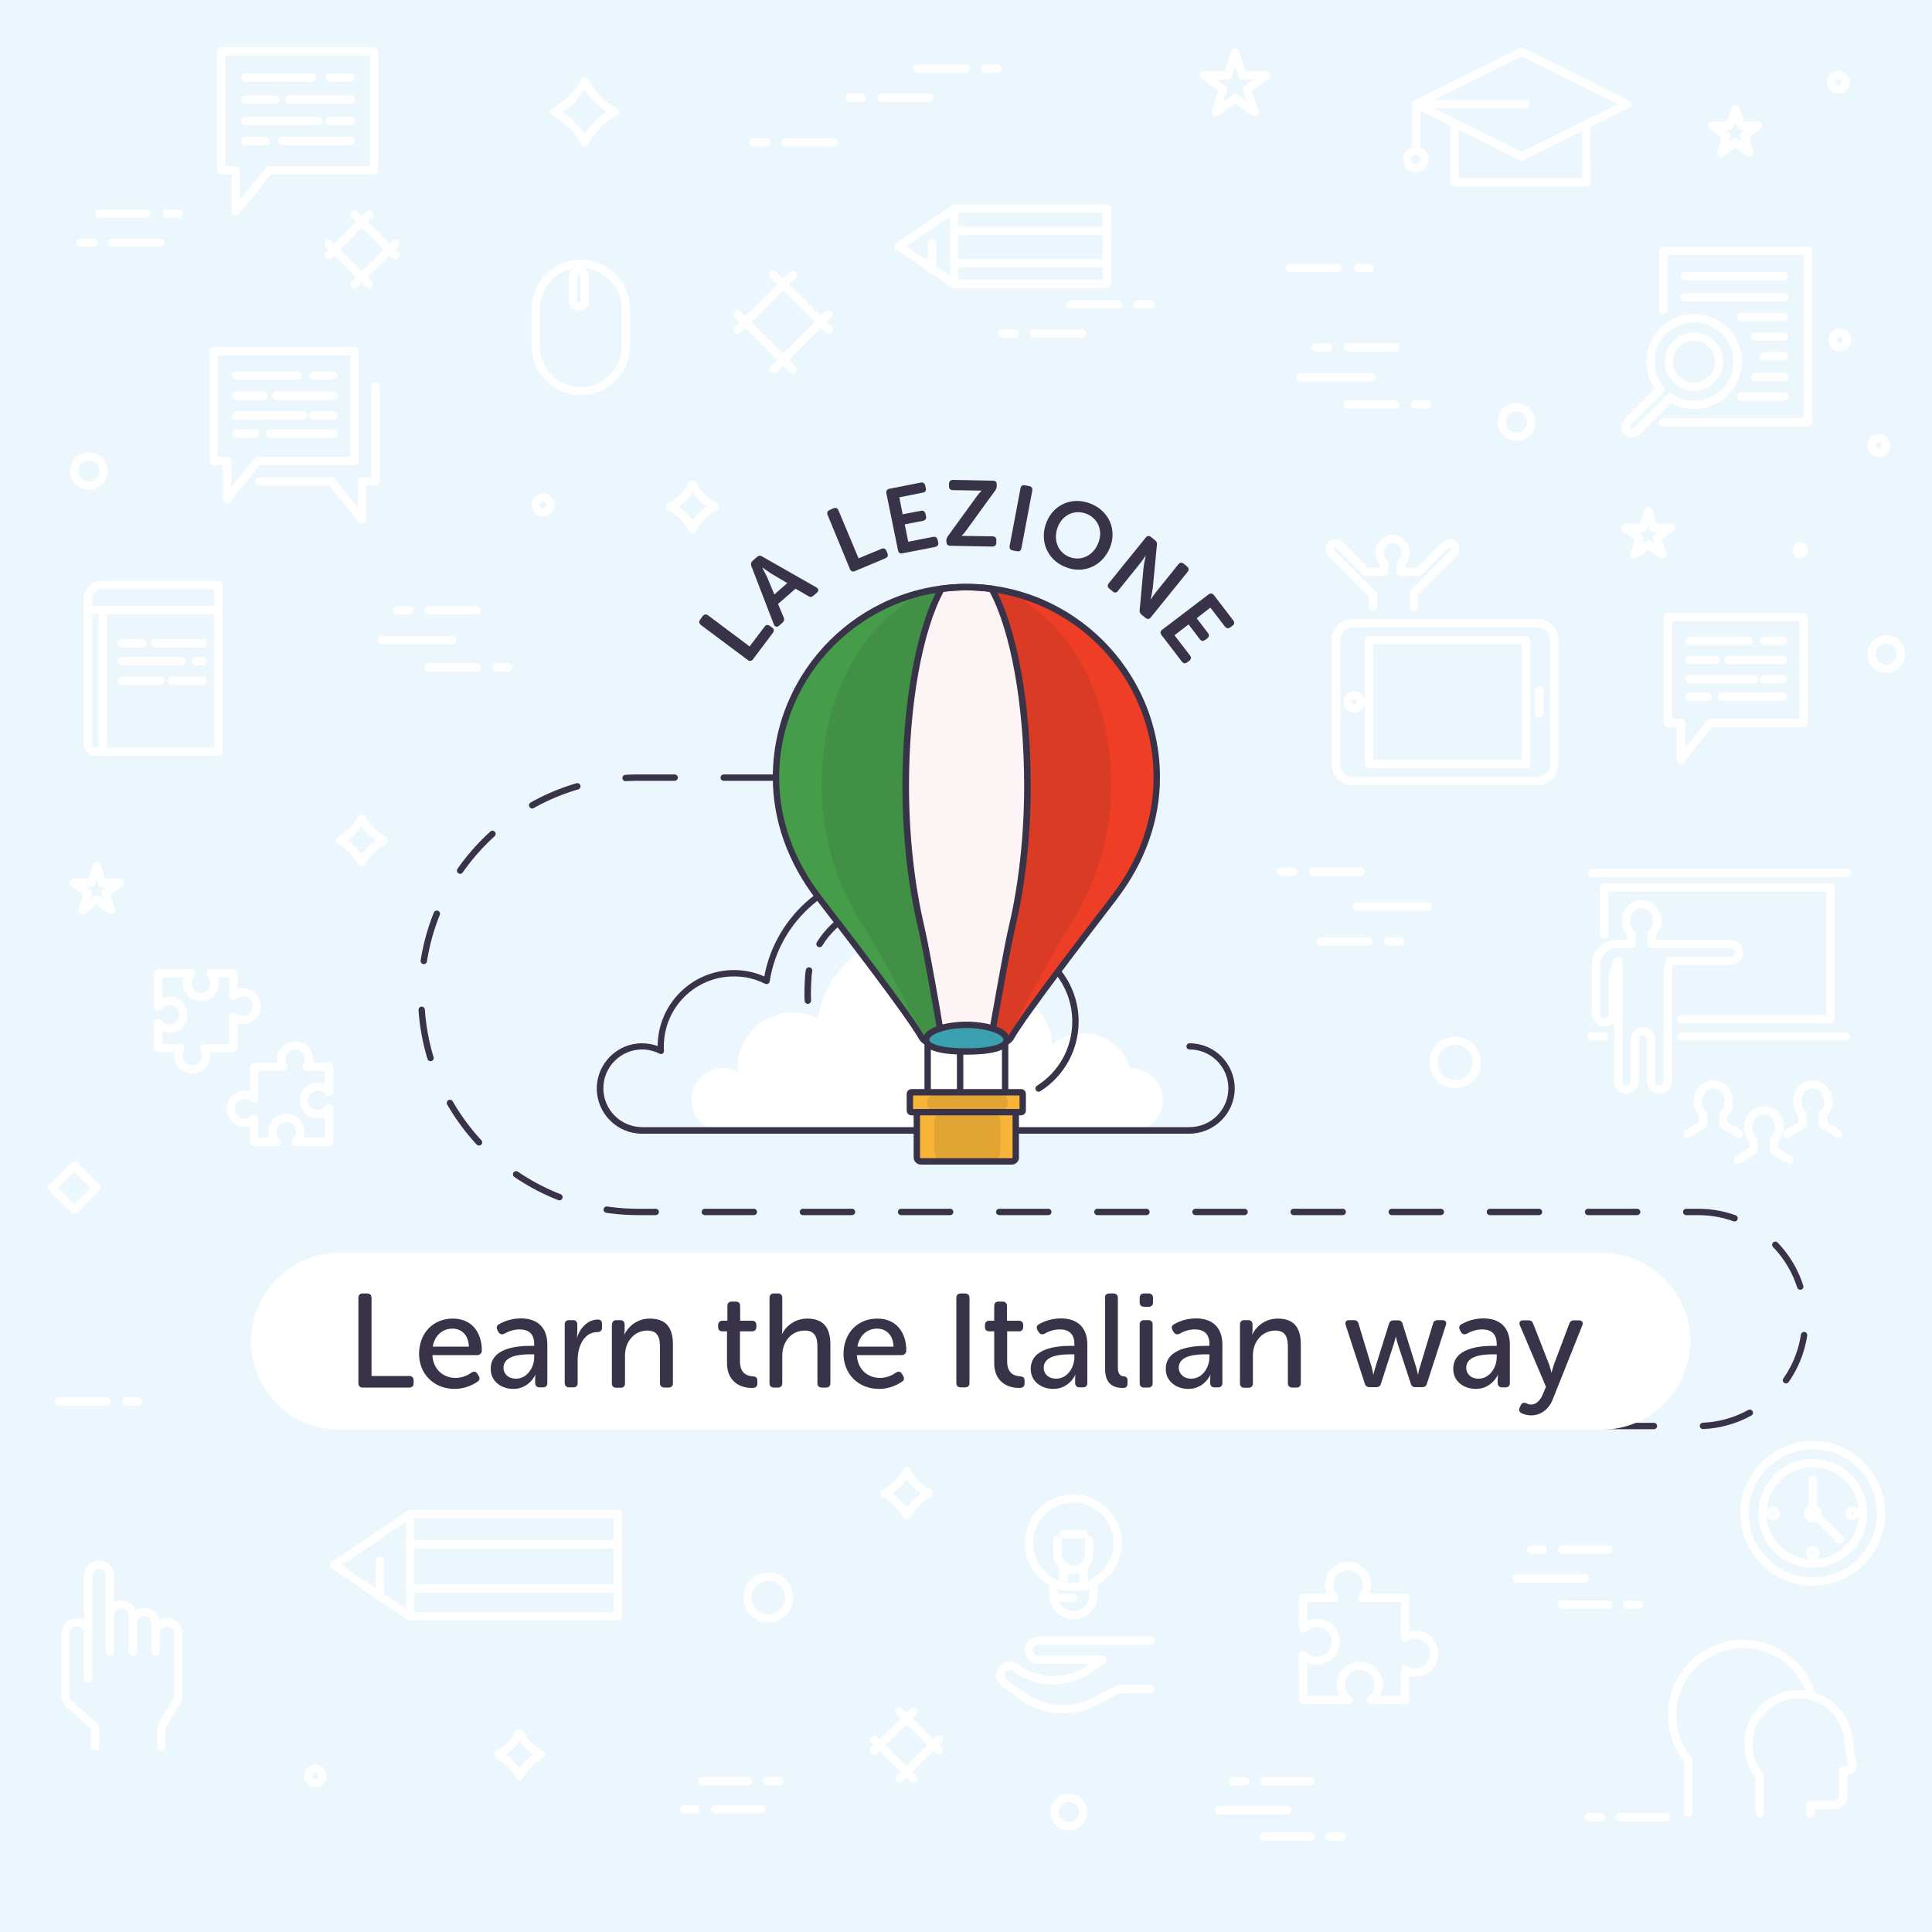 <?xml version="1.0" encoding="utf-8"?>
<!-- Generator: Adobe Illustrator 24.0.1, SVG Export Plug-In . SVG Version: 6.00 Build 0)  -->
<svg version="1.1" id="Layer_1" xmlns="http://www.w3.org/2000/svg" xmlns:xlink="http://www.w3.org/1999/xlink" x="0px" y="0px"
	 viewBox="0 0 1000 1000" style="enable-background:new 0 0 1000 1000;" xml:space="preserve">
<style type="text/css">
	.st0{fill:#ECF7FD;}
	.st1{fill:#FFFFFF;}
	.st2{fill:#39334A;}
	.st3{fill:#F7B436;}
	.st4{opacity:0.1;fill:#231F20;}
	.st5{fill:#459C49;}
	.st6{fill:#FDF5F5;}
	.st7{fill:#EE3E26;}
	.st8{fill:#3A9FAE;}
	.st9{fill:none;stroke:#FFFFFF;stroke-width:4.268;stroke-linecap:round;stroke-linejoin:round;stroke-miterlimit:10;}
	
		.st10{fill:none;stroke:#39334A;stroke-width:3.3;stroke-linecap:round;stroke-linejoin:round;stroke-miterlimit:10;stroke-dasharray:25.399;}
	.st11{fill:none;stroke:#FFFFFF;stroke-width:4.268;stroke-linejoin:round;stroke-miterlimit:10;}
	.st12{display:none;}
	.st13{display:inline;fill:#FFFFFF;}
	
		.st14{display:inline;fill:none;stroke:#39334A;stroke-width:6.832;stroke-linecap:round;stroke-linejoin:round;stroke-miterlimit:10;}
	.st15{fill:#E7A632;}
	.st16{fill:none;stroke:#39334A;stroke-width:6.832;stroke-miterlimit:10;}
	.st17{fill:#4AA443;}
	.st18{fill:#F73B28;}
	.st19{fill:#E63A23;}
	.st20{fill:#43963C;}
	.st21{fill:#3A9FAE;stroke:#39334A;stroke-width:6.832;stroke-miterlimit:10;}
	.st22{display:inline;fill:#39334A;}
</style>
<rect x="-50.3" y="-28" class="st0" width="1100.9" height="1056"/>
<g>
	<polygon class="st9" points="493.9,146.9 572.9,146.9 572.9,108 493.9,108 465.2,127.5 	"/>
	<line class="st9" x1="493.9" y1="108" x2="493.9" y2="146.9"/>
	<line class="st9" x1="482.4" y1="125.8" x2="482.4" y2="139.4"/>
	<line class="st9" x1="572.9" y1="119.5" x2="493.9" y2="119.5"/>
	<line class="st9" x1="572.9" y1="136.3" x2="493.9" y2="136.3"/>
</g>
<g>
	<line class="st9" x1="55" y1="725.4" x2="30.4" y2="725.4"/>
	<line class="st9" x1="65.3" y1="725.4" x2="71.6" y2="725.4"/>
</g>
<path class="st9" d="M268.9,919.3l-0.7-1.2c-2.2-3.8-5.4-7-9.2-9.2l-1.2-0.7l1.2-0.7c3.8-2.2,7-5.4,9.2-9.2l0.7-1.2l0.7,1.2
	c2.2,3.8,5.4,7,9.2,9.2l1.2,0.7l-1.2,0.7c-3.8,2.2-7,5.4-9.2,9.2L268.9,919.3z"/>
<g>
	<polygon class="st9" points="863.3,319.4 863.3,374.2 870,374.2 870,393.1 885.3,374.2 933.5,374.2 933.5,319.4 	"/>
	<line class="st9" x1="874.4" y1="331.6" x2="905" y2="331.6"/>
	<line class="st9" x1="913.1" y1="331.6" x2="922.9" y2="331.6"/>
	<line class="st9" x1="874.4" y1="341.6" x2="888.1" y2="341.6"/>
	<line class="st9" x1="894.7" y1="341.6" x2="922.9" y2="341.6"/>
	<line class="st9" x1="874.4" y1="351.5" x2="908" y2="351.5"/>
	<line class="st9" x1="913.1" y1="351.5" x2="922.9" y2="351.5"/>
	<line class="st9" x1="874.4" y1="360.6" x2="883.8" y2="360.6"/>
	<line class="st9" x1="891.2" y1="360.6" x2="922.9" y2="360.6"/>
</g>
<circle class="st9" cx="553.2" cy="937.9" r="7.4"/>
<g>
	<g>
		<line class="st9" x1="578.6" y1="157.6" x2="554" y2="157.6"/>
		<line class="st9" x1="588.9" y1="157.6" x2="595.2" y2="157.6"/>
	</g>
	<g>
		<line class="st9" x1="535.3" y1="172.6" x2="559.9" y2="172.6"/>
		<line class="st9" x1="525" y1="172.6" x2="518.8" y2="172.6"/>
	</g>
</g>
<g>
	<g>
		<line class="st9" x1="499.6" y1="35.6" x2="475" y2="35.6"/>
		<line class="st9" x1="509.9" y1="35.6" x2="516.2" y2="35.6"/>
	</g>
	<g>
		<line class="st9" x1="456.3" y1="50.6" x2="480.9" y2="50.6"/>
		<line class="st9" x1="446" y1="50.6" x2="439.8" y2="50.6"/>
	</g>
</g>
<g>
	<line class="st9" x1="76" y1="110.5" x2="51.3" y2="110.5"/>
	<line class="st9" x1="86.3" y1="110.5" x2="92.5" y2="110.5"/>
</g>
<g>
	<line class="st9" x1="58.2" y1="125.6" x2="82.9" y2="125.6"/>
	<line class="st9" x1="48" y1="125.6" x2="41.7" y2="125.6"/>
</g>
<g>
	<line class="st9" x1="692.5" y1="138.7" x2="667.8" y2="138.7"/>
	<line class="st9" x1="702.8" y1="138.7" x2="709" y2="138.7"/>
</g>
<g>
	<line class="st9" x1="406.7" y1="73.7" x2="431.4" y2="73.7"/>
	<line class="st9" x1="396.4" y1="73.7" x2="390.2" y2="73.7"/>
</g>
<g>
	<line class="st9" x1="838.4" y1="940.6" x2="862.3" y2="940.6"/>
	<line class="st9" x1="828.4" y1="940.6" x2="822.4" y2="940.6"/>
</g>
<circle class="st9" cx="46" cy="243.8" r="7.6"/>
<circle class="st9" cx="785" cy="218.4" r="7.6"/>
<circle class="st9" cx="976.3" cy="338.6" r="7.6"/>
<circle class="st9" cx="753.2" cy="549.9" r="11.2"/>
<circle class="st9" cx="397.7" cy="826.9" r="10.8"/>
<circle class="st9" cx="952.3" cy="175.9" r="3.8"/>
<circle class="st9" cx="163.2" cy="919.3" r="3.7"/>
<circle class="st9" cx="931.8" cy="284.8" r="1.9"/>
<circle class="st9" cx="972.5" cy="230.6" r="3.8"/>
<circle class="st9" cx="951.5" cy="42.6" r="3.8"/>
<circle class="st9" cx="281.1" cy="261.3" r="3.8"/>
<rect x="30.3" y="606.7" transform="matrix(0.707 0.707 -0.707 0.707 445.979 152.934)" class="st9" width="16.2" height="16.2"/>
<path class="st9" d="M187.3,446.4l-0.7-1.2c-2.3-3.9-5.6-7.2-9.5-9.5l-1.2-0.7l1.2-0.7c3.9-2.3,7.2-5.6,9.5-9.5l0.7-1.2l0.7,1.2
	c2.3,3.9,5.6,7.2,9.5,9.5l1.2,0.7l-1.2,0.7c-3.9,2.3-7.2,5.6-9.5,9.5L187.3,446.4z"/>
<path class="st9" d="M469.3,784.4l-0.7-1.2c-2.3-3.9-5.6-7.2-9.5-9.5l-1.2-0.7l1.2-0.7c3.9-2.3,7.2-5.6,9.5-9.5l0.7-1.2l0.7,1.2
	c2.3,3.9,5.6,7.2,9.5,9.5l1.2,0.7l-1.2,0.7c-3.9,2.3-7.2,5.6-9.5,9.5L469.3,784.4z"/>
<path class="st9" d="M358.5,273.6l-0.7-1.2c-2.3-3.9-5.6-7.2-9.5-9.5l-1.2-0.7l1.2-0.7c3.9-2.3,7.2-5.6,9.5-9.5l0.7-1.2l0.7,1.2
	c2.3,3.9,5.6,7.2,9.5,9.5l1.2,0.7l-1.2,0.7c-3.9,2.3-7.2,5.6-9.5,9.5L358.5,273.6z"/>
<g>
	<line class="st9" x1="183.6" y1="111.1" x2="204.6" y2="132.1"/>
	<line class="st9" x1="191" y1="111.1" x2="170.1" y2="132.1"/>
	<line class="st9" x1="191" y1="147.1" x2="170.1" y2="126.2"/>
	<line class="st9" x1="183.6" y1="147.1" x2="204.6" y2="126.2"/>
</g>
<g>
	<line class="st9" x1="387.2" y1="921.9" x2="363.4" y2="921.9"/>
	<line class="st9" x1="397.2" y1="921.9" x2="403.2" y2="921.9"/>
</g>
<g>
	<line class="st9" x1="370.1" y1="936.5" x2="393.9" y2="936.5"/>
	<line class="st9" x1="360.1" y1="936.5" x2="354.1" y2="936.5"/>
</g>
<g>
	<line class="st9" x1="465.7" y1="885.9" x2="485.9" y2="906.1"/>
	<line class="st9" x1="472.8" y1="885.9" x2="452.5" y2="906.1"/>
	<line class="st9" x1="472.8" y1="920.7" x2="452.5" y2="900.4"/>
	<line class="st9" x1="465.7" y1="920.7" x2="485.9" y2="900.4"/>
</g>
<g>
	<g>
		<line class="st9" x1="246.6" y1="345.4" x2="221.9" y2="345.4"/>
		<line class="st9" x1="256.9" y1="345.4" x2="263.1" y2="345.4"/>
	</g>
	<g>
		<line class="st9" x1="222" y1="315.9" x2="246.7" y2="315.9"/>
		<line class="st9" x1="211.8" y1="315.9" x2="205.5" y2="315.9"/>
	</g>
	<line class="st9" x1="234.3" y1="331.4" x2="197.6" y2="331.4"/>
</g>
<g>
	<g>
		<line class="st9" x1="722.1" y1="209.3" x2="697.5" y2="209.3"/>
		<line class="st9" x1="732.4" y1="209.3" x2="738.6" y2="209.3"/>
	</g>
	<g>
		<line class="st9" x1="697.6" y1="179.8" x2="722.2" y2="179.8"/>
		<line class="st9" x1="687.3" y1="179.8" x2="681" y2="179.8"/>
	</g>
	<line class="st9" x1="709.8" y1="195.3" x2="673.1" y2="195.3"/>
</g>
<g>
	<g>
		<line class="st9" x1="678.3" y1="950.6" x2="654.4" y2="950.6"/>
		<line class="st9" x1="688.2" y1="950.6" x2="694.3" y2="950.6"/>
	</g>
	<g>
		<line class="st9" x1="654.5" y1="922" x2="678.4" y2="922"/>
		<line class="st9" x1="644.5" y1="922" x2="638.5" y2="922"/>
	</g>
	<line class="st9" x1="666.3" y1="937" x2="630.9" y2="937"/>
</g>
<g>
	<g>
		<line class="st9" x1="832.3" y1="830.6" x2="808.4" y2="830.6"/>
		<line class="st9" x1="842.2" y1="830.6" x2="848.3" y2="830.6"/>
	</g>
	<g>
		<line class="st9" x1="808.5" y1="802" x2="832.4" y2="802"/>
		<line class="st9" x1="798.5" y1="802" x2="792.5" y2="802"/>
	</g>
	<line class="st9" x1="820.3" y1="817" x2="784.9" y2="817"/>
</g>
<g>
	<g>
		<line class="st9" x1="708.2" y1="487.3" x2="683.6" y2="487.3"/>
		<line class="st9" x1="718.5" y1="487.3" x2="724.8" y2="487.3"/>
	</g>
	<g>
		<line class="st9" x1="679.6" y1="451.2" x2="704.2" y2="451.2"/>
		<line class="st9" x1="669.3" y1="451.2" x2="663" y2="451.2"/>
	</g>
	<line class="st9" x1="738.9" y1="469.2" x2="702.3" y2="469.2"/>
</g>
<polygon class="st9" points="853.2,264.5 856,273.2 865,273.2 857.7,278.5 860.5,287.1 853.2,281.8 845.8,287.1 848.6,278.5 
	841.3,273.2 850.3,273.2 "/>
<polygon class="st9" points="898.2,56.4 901,65 910,65 902.7,70.3 905.5,79 898.2,73.6 890.8,79 893.6,70.3 886.3,65 895.3,65 "/>
<polygon class="st9" points="50,448.4 52.9,457 61.9,457 54.6,462.4 57.4,471 50,465.7 42.7,471 45.5,462.4 38.2,457 47.2,457 "/>
<g>
	<path class="st9" d="M300.6,202.5L300.6,202.5c-12.8,0-23.3-10.5-23.3-23.3v-19.4c0-12.8,10.5-23.3,23.3-23.3h0
		c12.8,0,23.3,10.5,23.3,23.3v19.4C323.9,192,313.4,202.5,300.6,202.5z"/>
	<path class="st9" d="M299.6,158.8L299.6,158.8c-1.7,0-3.1-1.4-3.1-3.1v-12.4c0-1.7,1.4-3.1,3.1-3.1l0,0c1.7,0,3.1,1.4,3.1,3.1v12.4
		C302.7,157.4,301.3,158.8,299.6,158.8z"/>
</g>
<path class="st9" d="M132.8,520.8c0,4-3.2,7.2-7.2,7.2c-1.9,0-3.6-0.7-4.9-1.9v16.4h-15.1c0.7,1.1,1.1,2.4,1.1,3.8
	c0,4-3.2,7.2-7.2,7.2c-4,0-7.2-3.2-7.2-7.2c0-1.4,0.4-2.7,1.1-3.8H81.9v-13c1.3,1.8,3.4,2.9,5.8,2.9c4,0,7.2-3.2,7.2-7.2
	c0-4-3.2-7.2-7.2-7.2c-2.4,0-4.5,1.1-5.8,2.9v-17.2H99c-1.4,1.3-2.2,3.2-2.2,5.2c0,4,3.2,7.2,7.2,7.2c4,0,7.2-3.2,7.2-7.2
	c0-2-0.9-3.9-2.2-5.2h11.7v11.8c1.3-1.2,3-1.9,4.9-1.9C129.5,513.6,132.8,516.9,132.8,520.8z"/>
<path class="st9" d="M119.4,573.9c0-4,3.2-7.2,7.2-7.2c1.9,0,3.6,0.7,4.9,1.9v-16.4h15.1c-0.7-1.1-1.1-2.4-1.1-3.8
	c0-4,3.2-7.2,7.2-7.2c4,0,7.2,3.2,7.2,7.2c0,1.4-0.4,2.7-1.1,3.8h11.5v13c-1.3-1.8-3.4-2.9-5.8-2.9c-4,0-7.2,3.2-7.2,7.2
	c0,4,3.2,7.2,7.2,7.2c2.4,0,4.5-1.1,5.8-2.9V591h-17.1c1.4-1.3,2.2-3.2,2.2-5.2c0-4-3.2-7.2-7.2-7.2c-4,0-7.2,3.2-7.2,7.2
	c0,2,0.9,3.9,2.2,5.2h-11.7v-11.8c-1.3,1.2-3,1.9-4.9,1.9C122.6,581.1,119.4,577.9,119.4,573.9z"/>
<g>
	<g>
		<path class="st9" d="M796,404.3h-96c-4.7,0-8.4-3.8-8.4-8.4v-64.9c0-4.7,3.8-8.4,8.4-8.4h96c4.7,0,8.4,3.8,8.4,8.4v64.9
			C804.4,400.5,800.7,404.3,796,404.3z"/>
		<rect x="708.6" y="331.4" class="st9" width="81.3" height="64.1"/>
		<circle class="st9" cx="701" cy="363.4" r="3.4"/>
		<line class="st9" x1="796.7" y1="357.4" x2="796.7" y2="369.4"/>
	</g>
	<path class="st9" d="M731.8,314.1v-7.3l20.5-20.5c1.2-1.2,1.2-3,0-4.2c-1.2-1.2-3-1.2-4.2,0L734.3,296h-9.2v-4.3h0
		c1.4-1.3,2.4-3.3,2.4-5.5c0-4-3-7.2-6.7-7.2s-6.7,3.2-6.7,7.2c0,2.2,0.9,4.2,2.4,5.5h-0.1v4.3h-9.2l-13.9-13.9
		c-1.2-1.2-3-1.2-4.2,0c-1.2,1.2-1.2,3,0,4.2l21.6,21.6v6.2"/>
</g>
<g>
	<path class="st9" d="M937,938.7v-4.4h12.2c2.7,0,4.9-2.2,4.9-4.9v-13h2.6c1.4,0,2.4-1.3,2.2-2.6l-2-10.9
		c0-15.3-13.3-27.5-28.9-25.8c-11.9,1.3-21.6,11-22.9,22.9c-0.8,7.4,1.5,14.2,5.7,19.3h0v19.4"/>
	<path class="st9" d="M937.6,877.8c-4.7-16.8-20.9-28.7-39.6-26.6c-16.9,1.9-30.5,15.5-32.3,32.4c-1.1,10.4,2.1,20,8.1,27.3h0v27.4"
		/>
</g>
<g>
	<path class="st9" d="M83.5,903.9v-10l7.1-12.2l0,0c1.1-1,1.7-2.5,1.7-4v-32.4c0-3.1-2.5-5.6-5.6-5.6h-0.6c-3.1,0-5.6,2.5-5.6,5.6
		v-5.3c0-3.1-2.5-5.6-5.6-5.6h-0.6c-3.1,0-5.6,2.5-5.6,5.6v-3.8c0-3.1-2.5-5.6-5.6-5.6h-0.6c-3.1,0-5.6,2.5-5.6,5.6l0-20.8
		c0-3.1-2.5-5.6-5.6-5.6c-3.1,0-5.6,2.5-5.6,5.6v30c0-3.1-2.5-5.6-5.6-5.6h-0.6c-3.1,0-5.6,2.5-5.6,5.6v32.4c0,1.6,0.7,3,1.7,4l0,0
		L49.2,894v10"/>
	<line class="st9" x1="68.7" y1="840.1" x2="68.7" y2="854.9"/>
	<line class="st9" x1="56.9" y1="836.2" x2="56.9" y2="854.9"/>
	<line class="st9" x1="45.6" y1="845.4" x2="45.6" y2="868.7"/>
	<line class="st9" x1="80.5" y1="845.4" x2="80.5" y2="854.9"/>
</g>
<g>
	<polygon class="st9" points="110.6,181.7 110.6,238.6 117.5,238.6 117.5,258.2 133.5,238.6 183.4,238.6 183.4,181.7 	"/>
	<polyline class="st9" points="194.3,200.1 194.3,249.2 187.4,249.2 187.4,268.8 171.5,249.2 134.2,249.2 	"/>
	<line class="st9" x1="122.1" y1="194.4" x2="153.9" y2="194.4"/>
	<line class="st9" x1="162.3" y1="194.4" x2="172.5" y2="194.4"/>
	<line class="st9" x1="122.1" y1="204.8" x2="136.4" y2="204.8"/>
	<line class="st9" x1="143.2" y1="204.8" x2="172.5" y2="204.8"/>
	<line class="st9" x1="122.1" y1="215.1" x2="157" y2="215.1"/>
	<line class="st9" x1="162.3" y1="215.1" x2="172.5" y2="215.1"/>
	<line class="st9" x1="122.1" y1="224.5" x2="131.9" y2="224.5"/>
	<line class="st9" x1="139.6" y1="224.5" x2="172.5" y2="224.5"/>
</g>
<g>
	<polyline class="st9" points="860.9,160.3 860.9,129.8 935.8,129.8 935.8,218.6 860.9,218.6 	"/>
	<circle class="st9" cx="876.8" cy="187.2" r="13"/>
	<path class="st9" d="M876.8,164.7c-12.4,0-22.5,10.1-22.5,22.5c0,5.4,1.9,10.3,5.1,14.2l-17.1,17.1c-1.3,1.3-1.3,3.5,0,4.8
		c1.3,1.3,3.5,1.3,4.8,0l17.2-17.2c0.1-0.1,0.1-0.1,0.2-0.2c3.5,2.3,7.8,3.7,12.4,3.7c12.4,0,22.5-10.1,22.5-22.5
		S889.3,164.7,876.8,164.7z"/>
	<line class="st9" x1="871.9" y1="143" x2="923.4" y2="143"/>
	<line class="st9" x1="871.9" y1="153.9" x2="923.4" y2="153.9"/>
	<line class="st9" x1="901.3" y1="164.1" x2="923.4" y2="164.1"/>
	<line class="st9" x1="908.5" y1="174.2" x2="923.4" y2="174.2"/>
	<line class="st9" x1="901.3" y1="205.3" x2="923.4" y2="205.3"/>
	<line class="st9" x1="908.5" y1="195.1" x2="923.4" y2="195.1"/>
	<line class="st9" x1="912.8" y1="184.4" x2="923.4" y2="184.4"/>
</g>
<g>
	<path class="st9" d="M113,302.8H52.7c-3.9,0-7.2,3.2-7.2,7.2v75.4c0,2,1.6,3.7,3.7,3.7H113V302.8z"/>
	<line class="st9" x1="113" y1="315.8" x2="45.5" y2="315.8"/>
	<line class="st9" x1="53.2" y1="315.8" x2="53.2" y2="389.1"/>
	<line class="st9" x1="63.1" y1="333" x2="73.7" y2="333"/>
	<line class="st9" x1="80.5" y1="333" x2="104.9" y2="333"/>
	<line class="st9" x1="63.1" y1="342.2" x2="93.8" y2="342.2"/>
	<line class="st9" x1="101.4" y1="342.2" x2="104.9" y2="342.2"/>
	<line class="st9" x1="104.9" y1="352.4" x2="88.9" y2="352.4"/>
	<line class="st9" x1="82.8" y1="352.4" x2="63.1" y2="352.4"/>
</g>
<g>
	<g>
		<path class="st9" d="M951.5,586.9l-8-4.9v-5.2h0c1.8-1.6,2.9-4,2.9-6.7c0-4.9-3.6-8.8-8.1-8.8s-8.1,3.9-8.1,8.8
			c0,2.7,1.1,5.1,2.9,6.7h-0.1v5.2l-8,4.9"/>
		<path class="st9" d="M900,586.9l-8-4.9v-5.2h0c1.8-1.6,2.9-4,2.9-6.7c0-4.9-3.6-8.8-8.1-8.8s-8.1,3.9-8.1,8.8
			c0,2.7,1.1,5.1,2.9,6.7h-0.1v5.2l-8,4.9"/>
		<path class="st9" d="M926.1,600.3l-8-4.9v-5.2h0c1.8-1.6,2.9-4,2.9-6.7c0-4.9-3.6-8.8-8.1-8.8s-8.1,3.9-8.1,8.8
			c0,2.7,1.1,5.1,2.9,6.7h-0.1v5.2l-8,4.9"/>
	</g>
	<g>
		<path class="st9" d="M895.5,488.6h-29.4h-2.3h-8.9v-5.2h0c1.8-1.6,2.9-4,2.9-6.7c0-4.9-3.6-8.8-8.1-8.8s-8.1,3.9-8.1,8.8
			c0,2.7,1.1,5.1,2.9,6.7h-0.1v5.2h-7.7c-5.8,0-10.6,4.8-10.6,10.6v25.4c0,2.1,1.4,4,3.5,4.4c2.8,0.5,5.2-1.6,5.2-4.2V504l2.7-6.7
			v62.2c0,2.1,1.4,4,3.5,4.4c2.8,0.5,5.2-1.6,5.2-4.2v-21.7c0-2.3,1.9-4.2,4.2-4.2l0,0c2.3,0,4.2,1.9,4.2,4.2v21.5
			c0,2.1,1.4,4,3.5,4.4c2.8,0.5,5.2-1.6,5.2-4.2v-57.9l1-4.5h31.5c2.7,0,4.8-2.4,4.2-5.2C899.5,490,897.6,488.6,895.5,488.6z"/>
		<polyline class="st9" points="830.3,483.7 830.3,459.4 947.4,459.4 947.4,527.5 870.2,527.5 		"/>
		<line class="st9" x1="823.8" y1="451.9" x2="955.8" y2="451.9"/>
		<line class="st9" x1="830.3" y1="536.5" x2="823.8" y2="536.5"/>
		<line class="st9" x1="955.5" y1="536.5" x2="870.2" y2="536.5"/>
	</g>
</g>
<g>
	<path class="st10" d="M400,402.5h-69.6c-62.1,0-112.4,50.3-112.4,112.4v0c0,62.1,50.3,112.4,112.4,112.4l548.6,0
		c30.5,0,55.3,24.7,55.4,55.3v0c0.1,30.6-24.8,55.5-55.4,55.5H749.5"/>
	<path class="st1" d="M829.1,740H175.7c-25.2,0-45.8-20.6-45.8-45.8v0c0-25.2,20.6-45.8,45.8-45.8h653.4c25.2,0,45.8,20.6,45.8,45.8
		v0C874.8,719.4,854.2,740,829.1,740z"/>
	<g>
		<g>
			<path class="st1" d="M585.3,552.9l-0.4,0.1c-3-10.5-12.7-18.2-24.1-18.2c-6.1,0-11.7,2.2-16,5.8c-1.1-14-11.5-25.5-25-28.2
				c-8.3-17-25.7-28.7-45.9-28.7c-25.6,0-46.8,18.8-50.5,43.4c-3.9-2-8.3-3.1-12.9-3.1c-15.9,0-28.8,12.9-28.8,28.8
				c0,0.6,0,1.2,0.1,1.8c-2.2-1.1-4.8-1.8-7.4-1.8c-9.1,0-16.5,7.4-16.5,16.5s7.4,16.5,16.5,16.5h211c9.1,0,16.5-7.4,16.5-16.5
				S594.4,552.9,585.3,552.9z"/>
			<path class="st2" d="M615.5,586.8H332.3c-12.9,0-23.4-10.5-23.4-23.4s10.5-23.4,23.4-23.4c2.8,0,5.5,0.5,8.1,1.4
				c0.1-21.7,17.8-39.3,39.5-39.3c5.5,0,10.7,1.1,15.7,3.3c5.9-32.2,34.6-56.3,67.7-56.3c26.2,0,49.7,14.5,61.5,37.9
				c19.5,4.3,33.5,21.7,33.5,41.7c0,14.7-7.4,28.2-19.8,36.1c-0.8,0.5-1.8,0.3-2.3-0.5c-0.5-0.8-0.3-1.8,0.5-2.3
				c11.5-7.3,18.3-19.7,18.3-33.3c0-18.7-13.3-35-31.7-38.6c-0.5-0.1-0.9-0.4-1.2-0.9c-11.1-22.7-33.6-36.8-58.9-36.8
				c-32.1,0-60,23.9-64.8,55.6c-0.1,0.5-0.4,1-0.9,1.2c-0.5,0.2-1,0.2-1.5,0c-5.1-2.6-10.5-3.8-16.2-3.8c-20,0-36.2,16.2-36.2,36.2
				c0,0.8,0,1.5,0.1,2.2c0,0.6-0.2,1.2-0.7,1.5c-0.5,0.3-1.1,0.4-1.6,0.1c-2.8-1.4-5.9-2.2-9-2.2c-11.1,0-20.1,9-20.1,20.1
				c0,11.1,9,20.1,20.1,20.1h283.3c11.1,0,20.1-9,20.1-20.1c0-11.1-9-20.1-20.1-20.1c-0.9,0-1.6-0.7-1.6-1.6c0-0.9,0.7-1.6,1.6-1.6
				c12.9,0,23.4,10.5,23.4,23.4S628.4,586.8,615.5,586.8z"/>
			<path class="st2" d="M418.1,519.6c-0.8,0-1.5-0.6-1.6-1.4c-0.3-2.1-0.1-12.9,0.6-16.2c0.2-0.9,1.1-1.5,2-1.3
				c0.9,0.2,1.5,1.1,1.3,2c-0.6,2.9-0.8,13.3-0.6,15c0.1,0.9-0.5,1.7-1.4,1.9C418.3,519.6,418.2,519.6,418.1,519.6z"/>
			<path class="st2" d="M505.9,513.4c-0.9,0-1.6-0.7-1.6-1.6c0-23.4-19.1-42.5-42.5-42.5c-14.8,0-28.4,7.5-36.2,20.2
				c-0.5,0.8-1.5,1-2.3,0.5c-0.8-0.5-1-1.5-0.5-2.3c8.4-13.6,23-21.8,39-21.8c25.2,0,45.8,20.5,45.8,45.8
				C507.6,512.6,506.8,513.4,505.9,513.4z"/>
		</g>
		<path class="st3" d="M523.6,601.1h-46.9c-1.2,0-2.2-1-2.2-2.2v-28.4h51.3V599C525.8,600.2,524.8,601.1,523.6,601.1z"/>
		<path class="st3" d="M528.5,575.7h-56.7c-0.5,0-0.9-0.4-0.9-0.9v-8.6c0-0.5,0.4-0.9,0.9-0.9h56.7c0.5,0,0.9,0.4,0.9,0.9v8.6
			C529.4,575.3,529,575.7,528.5,575.7z"/>
		<path class="st4" d="M516.7,575.7h-31.9c-2.7,0-4.9-2.2-4.9-4.9v-0.4c0-2.7,2.2-4.9,4.9-4.9h31.9c2.7,0,4.9,2.2,4.9,4.9v0.4
			C521.6,573.4,519.4,575.7,516.7,575.7z"/>
		<path class="st4" d="M512.9,601.1h-24.4c-2.7,0-4.9-2.2-4.9-4.9v-15.6c0-2.7,2.2-4.9,4.9-4.9h24.4c2.7,0,4.9,2.2,4.9,4.9v15.6
			C517.9,598.9,515.6,601.1,512.9,601.1z"/>
		<path class="st2" d="M523.6,602.8h-46.9c-2.1,0-3.8-1.7-3.8-3.8v-23.3h3.3V599c0,0.3,0.2,0.5,0.5,0.5h46.9c0.3,0,0.5-0.2,0.5-0.5
			v-23.3h3.3V599C527.5,601.1,525.8,602.8,523.6,602.8z"/>
		<path class="st2" d="M528.5,577.3h-56.7c-1.4,0-2.5-1.1-2.5-2.5v-8.6c0-1.4,1.1-2.5,2.5-2.5h56.7c1.4,0,2.5,1.1,2.5,2.5v8.6
			C531,576.2,529.9,577.3,528.5,577.3z M472.6,574h55.1v-7h-55.1V574z"/>
		<path class="st5" d="M476.7,480.2c2.5,10.6,7.1,37.1,11.2,59.4h-6.4c-1.9,0-3.6-1-4.5-2.6c-7.2-12.6-40.3-55.5-53.2-72.3
			c-13.4-17.3-22.1-38.6-22.1-62.2c0-46.6,32.4-85.7,75.8-95.9c0.4-0.1,0.8-0.2,1.2-0.3c0.4-0.1,0.8-0.2,1.2-0.3l1.1-0.2
			c0.1,0,0.1,0,0.2,0c0.3-0.1,0.6-0.1,0.9-0.2c0.5-0.1,1-0.2,1.5-0.3c0.3-0.1,0.6-0.1,0.9-0.2c0.1,0,0.3,0,0.4-0.1
			c0.8-0.1,1.6-0.2,2.3-0.3c-11.1,19.8-18.6,58-18.6,102C468.7,434.6,471.8,459.7,476.7,480.2z"/>
		<path class="st6" d="M500.2,303.9c-4.4,0-8.7,0.3-13,0.9c-11.1,19.8-18.6,58-18.6,102c0,27.9,3.2,53,8,73.4
			c2.5,10.6,7.1,37.1,11.2,59.4h11.4h13.2c4.1-22.3,8.7-48.9,11.2-59.4c4.9-20.5,8-45.6,8-73.4c0-43.9-7.5-82.2-18.6-102
			C508.9,304.2,504.6,303.9,500.2,303.9L500.2,303.9z"/>
		<path class="st7" d="M523.7,480.2c-2.5,10.6-7.1,37.1-11.2,59.4h6.4c1.9,0,3.6-1,4.5-2.6c7.2-12.6,40.3-55.5,53.2-72.3
			c13.4-17.3,22.1-38.6,22.1-62.2c0-46.6-32.4-85.7-75.8-95.9c-0.4-0.1-0.8-0.2-1.2-0.3c-0.4-0.1-0.8-0.2-1.2-0.3l-1.1-0.2
			c-0.1,0-0.1,0-0.2,0c-0.3-0.1-0.6-0.1-0.9-0.2c-0.5-0.1-1-0.2-1.5-0.3c-0.3-0.1-0.6-0.1-0.9-0.2c-0.1,0-0.3,0-0.4-0.1
			c-0.8-0.1-1.6-0.2-2.3-0.3c11.1,19.8,18.6,58,18.6,102C531.7,434.6,528.5,459.7,523.7,480.2z"/>
		<path class="st4" d="M512.5,539.6h5.1c1.9,0,3.7-1.1,4.6-2.8c11.1-21.7,24.2-46.5,30.8-56.6c13.4-20.5,22.1-45.6,22.1-73.4
			c0-45.5-19.6-82.5-52.2-100.2c-0.4-0.1-0.8-0.2-1.2-0.3c-0.4-0.1-0.8-0.2-1.2-0.3l-1.1-0.2c-0.1,0-0.1,0-0.2,0
			c-0.3-0.1-0.6-0.1-0.9-0.2c-0.5-0.1-1-0.2-1.5-0.3c-0.3-0.1-0.6-0.1-0.9-0.2c-0.1,0-0.3,0-0.4-0.1c-0.8-0.1-1.6-0.2-2.3-0.3
			c11.1,19.8,18.6,58,18.6,102c0,27.9-3.2,53-8,73.4C521.2,490.7,516.6,517.3,512.5,539.6z"/>
		<path class="st4" d="M487.9,539.6h-5.1c-1.9,0-3.7-1.1-4.6-2.8c-11.1-21.7-24.2-46.5-30.8-56.6c-13.4-20.5-22.1-45.6-22.1-73.4
			c0-45.5,19.6-82.5,52.2-100.2c0.4-0.1,0.8-0.2,1.2-0.3c0.4-0.1,0.8-0.2,1.2-0.3l1.1-0.2c0.1,0,0.1,0,0.2,0
			c0.3-0.1,0.6-0.1,0.9-0.2c0.5-0.1,1-0.2,1.5-0.3c0.3-0.1,0.6-0.1,0.9-0.2c0.1,0,0.3,0,0.4-0.1c0.8-0.1,1.6-0.2,2.3-0.3
			c-11.1,19.8-18.6,58-18.6,102c0,27.9,3.2,53,8,73.4C479.2,490.7,483.8,517.3,487.9,539.6z"/>
		<path class="st2" d="M513.9,541.2h-27.4l-0.2-1.3c-1.1-6.1-2.3-12.6-3.4-19c-3-16.9-5.9-32.8-7.7-40.4
			c-5.3-22.3-8.1-47.8-8.1-73.8c0-42.7,7.2-82.1,18.8-102.8l0.4-0.7l0.8-0.1c4.3-0.6,8.8-0.9,13.2-0.9l0,0c0,0,0,0,0,0h0
			c4.4,0,8.8,0.3,13.2,0.9l0.8,0.1l0.4,0.7c11.6,20.7,18.8,60.1,18.8,102.8c0,26-2.8,51.6-8.1,73.8c-1.8,7.6-4.7,23.5-7.7,40.3
			c-1.2,6.4-2.3,12.9-3.5,19.1L513.9,541.2z M489.3,537.9h21.9c1.1-5.8,2.1-11.8,3.2-17.7c3-16.8,5.9-32.8,7.7-40.4
			c5.2-22,8-47.3,8-73.1c0-41.6-6.9-80-17.9-100.4c-7.9-1-16-1-23.8,0c-11.1,20.5-17.9,58.8-17.9,100.4c0,25.8,2.8,51.1,8,73.1
			c1.8,7.7,4.7,23.7,7.7,40.6C487.1,526.2,488.2,532.2,489.3,537.9z"/>
		<path class="st2" d="M518.9,541.2h-37.4c-2.4,0-4.7-1.3-5.9-3.5c-7.1-12.4-40.4-55.6-52.9-71.8l-0.2-0.3
			c-14.7-19.1-22.5-40.9-22.5-63.2c0-55.3,45-100.2,100.2-100.2s100.2,45,100.2,100.2c0,22.3-7.8,44.1-22.5,63.2l-0.2,0.3
			c-12.5,16.3-45.8,59.4-52.9,71.8C523.6,539.9,521.3,541.2,518.9,541.2z M500.2,305.6c-53.4,0-96.9,43.5-96.9,96.9
			c0,21.5,7.5,42.7,21.8,61.2l0.2,0.3c13.7,17.8,45.9,59.6,53.1,72.2c0.6,1.1,1.8,1.8,3.1,1.8h37.4c1.3,0,2.4-0.7,3.1-1.8
			c7.2-12.6,39.4-54.3,53.1-72.2l0.2-0.3c14.3-18.5,21.8-39.7,21.8-61.2C597.1,349,553.6,305.6,500.2,305.6z"/>
		<g>
			<path class="st8" d="M521.1,538.2c0,4.3-9.3,6.1-20.9,6.1s-20.9-1.8-20.9-6.1s9.3-7.7,20.9-7.7S521.1,533.9,521.1,538.2z"/>
			<path class="st2" d="M500.2,545.9c-10.3,0-22.5-1.3-22.5-7.7c0-6.1,11.6-9.4,22.5-9.4s22.5,3.3,22.5,9.4
				C522.7,544.6,510.5,545.9,500.2,545.9z M500.2,532.1c-11.7,0-19.2,3.6-19.2,6.1c0,1.8,5.1,4.4,19.2,4.4c14.1,0,19.2-2.7,19.2-4.4
				C519.4,535.7,511.9,532.1,500.2,532.1z"/>
		</g>
		<g>
			<rect x="478.5" y="539.6" class="st2" width="3.3" height="25.8"/>
			<rect x="495.3" y="544.2" class="st2" width="3.3" height="21.2"/>
			<rect x="518.6" y="539.6" class="st2" width="3.3" height="25.8"/>
		</g>
		<g>
			<path class="st2" d="M362.8,323.5c-1-0.8-1.2-1.8-0.4-2.8l1.3-1.8c0.8-1,1.8-1.1,2.8-0.4l21.5,16.1l7.7-10.2
				c0.8-1.1,1.8-1.2,2.8-0.4l1.1,0.8c1.1,0.8,1.2,1.8,0.4,2.8l-10.2,13.6c-0.8,1-1.7,1.2-2.8,0.4L362.8,323.5z"/>
			<path class="st2" d="M388.9,293c-0.4-1.1-0.2-2,0.6-2.7l2.3-2c0.9-0.8,1.8-0.9,2.8-0.2l27.9,15.9c1.3,0.7,1.4,1.8,0.3,2.8
				l-1.7,1.5c-0.9,0.8-1.8,0.9-2.8,0.2l-6.5-3.8l-9.1,7.9l2.9,6.9c0.5,1.1,0.3,2-0.6,2.8l-1.7,1.5c-1.1,1-2.2,0.7-2.8-0.7L388.9,293
				z M407.5,301.8l-8.3-4.9c-1.7-1.1-4.5-3.1-4.5-3.1l-0.1,0.1c0,0,1.6,3.1,2.5,4.9l3.7,8.9L407.5,301.8z"/>
			<path class="st2" d="M428.4,266.6c-0.5-1.2-0.2-2.1,1-2.6l2-0.9c1.2-0.5,2.1-0.1,2.6,1.1l10.4,24.8l11.8-4.9
				c1.2-0.5,2.1-0.2,2.6,1l0.5,1.2c0.5,1.2,0.2,2.1-1.1,2.7l-15.7,6.6c-1.2,0.5-2.1,0.1-2.6-1.1L428.4,266.6z"/>
			<path class="st2" d="M458.8,255.4c-0.3-1.3,0.3-2.1,1.5-2.4l16.2-3.2c1.3-0.3,2.1,0.3,2.4,1.6l0.3,1.3c0.3,1.3-0.3,2.1-1.6,2.3
				l-12.1,2.4l1.7,8.8l9.4-1.8c1.3-0.3,2.1,0.3,2.4,1.5l0.3,1.3c0.3,1.3-0.3,2.1-1.6,2.4l-9.4,1.8l1.8,9l12.8-2.5
				c1.3-0.3,2.1,0.3,2.4,1.5l0.3,1.3c0.3,1.3-0.3,2.1-1.6,2.4l-16.9,3.3c-1.3,0.3-2.1-0.3-2.3-1.6L458.8,255.4z"/>
			<path class="st2" d="M489.8,279.9c0-1,0.3-1.7,0.9-2.5l14.8-20.4c1.4-2,2.6-3,2.6-3l0-0.1c0,0-1,0.1-2.6,0l-12.3-0.2
				c-1.3,0-2-0.7-2-2l0-1.3c0-1.3,0.8-2,2.1-2l20.7,0.4c1.3,0,2,0.8,1.9,2l0,0.6c0,1-0.2,1.7-0.8,2.5l-14.8,20.4c-1.4,2-2.6,3-2.6,3
				l0,0.1c0,0,1-0.1,2.6,0l13.4,0.2c1.3,0,2,0.7,2,2l0,1.3c0,1.3-0.8,2-2.1,2l-21.7-0.4c-1.3,0-2-0.7-2-2.1L489.8,279.9z"/>
			<path class="st2" d="M528.2,252.8c0.2-1.3,1-1.9,2.3-1.6l2.2,0.4c1.3,0.2,1.8,1.1,1.6,2.4l-5.6,29.7c-0.3,1.3-1,1.9-2.3,1.6
				l-2.2-0.4c-1.3-0.2-1.8-1-1.6-2.4L528.2,252.8z"/>
			<path class="st2" d="M564.8,260.8c9.6,4,13.4,13.9,9.6,22.9c-3.9,9.3-13.7,13.7-23.2,9.7c-9.6-4-13.3-14.1-9.4-23.4
				C545.5,261,555.2,256.8,564.8,260.8z M553.3,288.2c6.1,2.5,12.5-0.5,15.1-7c2.6-6.1,0.2-12.7-5.9-15.2
				c-6.1-2.5-12.4,0.4-14.9,6.5C545,279,547.3,285.7,553.3,288.2z"/>
			<path class="st2" d="M593,278.3c0.8-1,1.8-1.2,2.8-0.3l2,1.6c0.9,0.7,1.2,1.5,1,2.6l-2.1,22c-0.3,2.4-1.1,5.9-1.1,5.9l0.1,0.1
				c0,0,1.8-2.8,3.1-4.3l11.1-13.8c0.8-1,1.8-1.1,2.8-0.3l1.7,1.4c1,0.8,1.1,1.8,0.3,2.8l-19,23.5c-0.8,1.1-1.8,1.1-2.8,0.3l-2-1.6
				c-0.8-0.7-1.2-1.5-1-2.5l2-22c0.3-2.4,1.1-5.9,1.1-5.9l-0.1-0.1c0,0-1.8,2.8-3.1,4.3l-11.1,13.8c-0.8,1.1-1.8,1.2-2.8,0.3
				l-1.7-1.4c-1-0.8-1.1-1.8-0.3-2.8L593,278.3z"/>
			<path class="st2" d="M625.5,307.7c1-0.8,2-0.7,2.8,0.3l10,13.1c0.8,1,0.7,2-0.4,2.8l-1.1,0.8c-1,0.8-2,0.6-2.8-0.4l-7.5-9.8
				l-7.1,5.5l5.8,7.6c0.8,1,0.7,2-0.3,2.8l-1.1,0.8c-1.1,0.8-2,0.7-2.8-0.4l-5.8-7.6l-7.3,5.6l8,10.4c0.8,1,0.7,2-0.3,2.8l-1.1,0.8
				c-1.1,0.8-2,0.7-2.8-0.4l-10.5-13.7c-0.8-1-0.7-2,0.4-2.8L625.5,307.7z"/>
		</g>
	</g>
	<g>
		<g>
			<path class="st2" d="M185.5,671.8c0-1.5,0.8-2.3,2.3-2.3h2.2c1.5,0,2.3,0.8,2.3,2.3v40.4h19.5c1.4,0,2.3,0.8,2.3,2.3v1.4
				c0,1.5-0.8,2.3-2.3,2.3h-24c-1.5,0-2.3-0.8-2.3-2.3V671.8z"/>
			<path class="st2" d="M234.4,682.5c9.6,0,15,6.9,15,16.6c0,1.2-1,2.3-2.3,2.3h-23.3c0.4,7.6,5.8,11.8,12,11.8
				c3.8,0,6.7-1.6,8.3-2.8c1.3-0.7,2.3-0.6,3.1,0.8l0.6,1c0.7,1.2,0.5,2.3-0.7,3c-2.1,1.4-6.2,3.7-11.8,3.7
				c-10.9,0-18.4-7.9-18.4-18.2C217,689.6,224.5,682.5,234.4,682.5z M242.7,697c-0.2-6.1-3.9-9.3-8.5-9.3c-5.1,0-9.2,3.4-10.2,9.3
				H242.7z"/>
			<path class="st2" d="M274.7,696.6h1.8v-0.9c0-5.7-3.3-7.6-7.6-7.6c-3.4,0-6.3,1.3-7.8,2.2c-1.3,0.6-2.3,0.4-3.1-0.8l-0.5-1
				c-0.7-1.3-0.5-2.4,0.8-3.1c2.1-1.2,6-3,11.3-3c8.7,0,13.7,4.8,13.7,13.6v19.8c0,1.5-0.8,2.3-2.3,2.3h-1.7c-1.4,0-2.3-0.8-2.3-2.3
				v-2.1c0-1.3,0.2-2.1,0.2-2.1h-0.1c0,0-3.2,7.3-11.4,7.3c-6.1,0-11.7-3.8-11.7-10.3C253.9,697.8,267.4,696.6,274.7,696.6z
				 M267.1,713.6c5.8,0,9.4-5.9,9.4-11.1V701h-1.8c-4.9,0-14.1,0.4-14.1,7C260.6,710.8,262.8,713.6,267.1,713.6z"/>
			<path class="st2" d="M292.3,685.6c0-1.5,0.8-2.3,2.3-2.3h1.9c1.5,0,2.3,0.8,2.3,2.3v4c0,1.4-0.2,2.6-0.2,2.6h0.1
				c1.5-4.6,5.4-9.2,10.7-9.2c1.6,0,2.2,0.8,2.2,2.3v1.9c0,1.5-0.9,2.3-2.5,2.3c-6.8,0-10.1,7.4-10.1,14.2v12.1
				c0,1.5-0.8,2.3-2.3,2.3h-2.1c-1.4,0-2.3-0.8-2.3-2.3V685.6z"/>
			<path class="st2" d="M316.8,685.6c0-1.5,0.8-2.3,2.3-2.3h1.9c1.5,0,2.3,0.8,2.3,2.3v3.1c0,1-0.2,2-0.2,2h0.1
				c1.4-3,5.6-8.2,13.2-8.2c8.2,0,11.9,4.5,11.9,13.4v20c0,1.5-0.8,2.3-2.3,2.3h-2.1c-1.4,0-2.3-0.8-2.3-2.3v-18.5
				c0-4.9-1-8.7-6.5-8.7c-6.7,0-11.6,5.6-11.6,12.9v14.4c0,1.5-0.8,2.3-2.3,2.3H319c-1.4,0-2.3-0.8-2.3-2.3V685.6z"/>
			<path class="st2" d="M376.3,689.1h-2.4c-1.4,0-2.2-0.8-2.2-2.3v-0.9c0-1.4,0.8-2.3,2.3-2.3h2.5V676c0-1.5,0.8-2.3,2.3-2.3h2
				c1.5,0,2.3,0.8,2.3,2.3v7.6h6.1c1.5,0,2.3,0.8,2.3,2.3v0.9c0,1.4-0.8,2.3-2.2,2.3H383v15.5c0,6.6,4.1,7.6,6.6,7.8
				c1.8,0.1,2.4,0.7,2.4,2.3v1.4c0,1.6-0.9,2.3-2.8,2.3c-6.9,0-12.9-4-12.9-12.8V689.1z"/>
			<path class="st2" d="M398.3,671.8c0-1.5,0.8-2.3,2.3-2.3h2.1c1.4,0,2.2,0.8,2.2,2.3v15.8c0,1.7-0.2,2.9-0.2,2.9h0.1
				c1.5-3.4,6.1-8,13-8c8.2,0,12,4.5,12,13.4v20c0,1.5-0.8,2.3-2.3,2.3h-2.1c-1.5,0-2.3-0.8-2.3-2.3v-18.5c0-4.9-1-8.7-6.6-8.7
				c-6.7,0-11.6,5.5-11.6,13v14.2c0,1.5-0.8,2.3-2.2,2.3h-2.1c-1.5,0-2.3-0.8-2.3-2.3V671.8z"/>
			<path class="st2" d="M454.1,682.5c9.6,0,15,6.9,15,16.6c0,1.2-1,2.3-2.3,2.3h-23.3c0.4,7.6,5.8,11.8,12,11.8
				c3.8,0,6.7-1.6,8.3-2.8c1.3-0.7,2.3-0.6,3.1,0.8l0.6,1c0.7,1.2,0.5,2.3-0.7,3c-2.1,1.4-6.2,3.7-11.8,3.7
				c-10.9,0-18.4-7.9-18.4-18.2C436.7,689.6,444.2,682.5,454.1,682.5z M462.5,697c-0.2-6.1-3.9-9.3-8.5-9.3c-5.1,0-9.2,3.4-10.2,9.3
				H462.5z"/>
			<path class="st2" d="M495,671.8c0-1.5,0.8-2.3,2.3-2.3h2.2c1.5,0,2.3,0.8,2.3,2.3v44c0,1.5-0.8,2.3-2.3,2.3h-2.2
				c-1.5,0-2.3-0.8-2.3-2.3V671.8z"/>
			<path class="st2" d="M514.4,689.1H512c-1.4,0-2.2-0.8-2.2-2.3v-0.9c0-1.4,0.8-2.3,2.3-2.3h2.5V676c0-1.5,0.8-2.3,2.3-2.3h2
				c1.5,0,2.3,0.8,2.3,2.3v7.6h6.1c1.5,0,2.3,0.8,2.3,2.3v0.9c0,1.4-0.8,2.3-2.2,2.3h-6.1v15.5c0,6.6,4.1,7.6,6.6,7.8
				c1.8,0.1,2.4,0.7,2.4,2.3v1.4c0,1.6-0.9,2.3-2.8,2.3c-6.9,0-12.9-4-12.9-12.8V689.1z"/>
			<path class="st2" d="M554.3,696.6h1.8v-0.9c0-5.7-3.3-7.6-7.6-7.6c-3.4,0-6.3,1.3-7.8,2.2c-1.3,0.6-2.3,0.4-3.1-0.8l-0.6-1
				c-0.7-1.3-0.5-2.4,0.8-3.1c2.1-1.2,6-3,11.3-3c8.7,0,13.7,4.8,13.7,13.6v19.8c0,1.5-0.8,2.3-2.3,2.3h-1.7c-1.4,0-2.3-0.8-2.3-2.3
				v-2.1c0-1.3,0.2-2.1,0.2-2.1h-0.1c0,0-3.2,7.3-11.4,7.3c-6.1,0-11.7-3.8-11.7-10.3C533.5,697.8,547,696.6,554.3,696.6z
				 M546.7,713.6c5.8,0,9.4-5.9,9.4-11.1V701h-1.8c-4.9,0-14.1,0.4-14.1,7C540.2,710.8,542.4,713.6,546.7,713.6z"/>
			<path class="st2" d="M571.9,671.8c0-1.5,0.8-2.3,2.3-2.3h2.1c1.4,0,2.3,0.8,2.3,2.3v36c0,3.9,1.7,4.5,3.2,4.6
				c1,0.1,1.8,0.7,1.8,2v1.7c0,1.4-0.6,2.3-2.3,2.3c-3.7,0-9.3-1-9.3-9.8V671.8z"/>
			<path class="st2" d="M589.9,674.1v-2.3c0-1.5,0.8-2.3,2.3-2.3h2.3c1.4,0,2.3,0.8,2.3,2.3v2.3c0,1.4-0.8,2.3-2.3,2.3h-2.3
				C590.6,676.3,589.9,675.5,589.9,674.1z M589.9,685.6c0-1.5,0.8-2.3,2.3-2.3h2.1c1.5,0,2.3,0.8,2.3,2.3v30.3
				c0,1.5-0.8,2.3-2.3,2.3h-2.1c-1.4,0-2.3-0.8-2.3-2.3V685.6z"/>
			<path class="st2" d="M624.2,696.6h1.8v-0.9c0-5.7-3.3-7.6-7.6-7.6c-3.4,0-6.3,1.3-7.8,2.2c-1.3,0.6-2.3,0.4-3.1-0.8l-0.6-1
				c-0.7-1.3-0.5-2.4,0.8-3.1c2.1-1.2,6-3,11.3-3c8.7,0,13.7,4.8,13.7,13.6v19.8c0,1.5-0.8,2.3-2.3,2.3h-1.7c-1.4,0-2.3-0.8-2.3-2.3
				v-2.1c0-1.3,0.2-2.1,0.2-2.1h-0.1c0,0-3.2,7.3-11.4,7.3c-6.1,0-11.7-3.8-11.7-10.3C603.4,697.8,617,696.6,624.2,696.6z
				 M616.6,713.6c5.8,0,9.4-5.9,9.4-11.1V701h-1.8c-4.9,0-14.1,0.4-14.1,7C610.2,710.8,612.4,713.6,616.6,713.6z"/>
			<path class="st2" d="M641.8,685.6c0-1.5,0.8-2.3,2.3-2.3h1.9c1.5,0,2.3,0.8,2.3,2.3v3.1c0,1-0.2,2-0.2,2h0.1
				c1.4-3,5.6-8.2,13.2-8.2c8.2,0,11.9,4.5,11.9,13.4v20c0,1.5-0.8,2.3-2.3,2.3h-2.1c-1.4,0-2.3-0.8-2.3-2.3v-18.5
				c0-4.9-1-8.7-6.5-8.7c-6.7,0-11.6,5.6-11.6,12.9v14.4c0,1.5-0.8,2.3-2.3,2.3h-2.1c-1.4,0-2.3-0.8-2.3-2.3V685.6z"/>
			<path class="st2" d="M696.5,685.8c-0.5-1.6,0.3-2.5,1.9-2.5h2.3c1.4,0,2.2,0.6,2.5,1.9l6.8,22.5c0.5,1.8,0.8,3.7,0.8,3.7h0.1
				c0,0,0.4-1.9,1-3.7l7-22.4c0.3-1.3,1.2-1.9,2.5-1.9h2.1c1.4,0,2.2,0.6,2.5,1.9l7,22.4c0.5,1.8,0.9,3.7,0.9,3.7h0.1
				c0,0,0.3-1.9,0.9-3.7l6.8-22.5c0.3-1.3,1.1-1.9,2.5-1.9h2.3c1.7,0,2.4,1,1.9,2.5l-9.8,30.3c-0.3,1.3-1.2,1.9-2.5,1.9h-3.4
				c-1.4,0-2.2-0.6-2.5-1.9l-6.7-20.4c-0.6-1.8-1-3.8-1-3.8h-0.1c0,0-0.4,2-1,3.8l-6.6,20.4c-0.3,1.3-1.2,1.9-2.5,1.9h-3.4
				c-1.3,0-2.2-0.6-2.5-1.9L696.5,685.8z"/>
			<path class="st2" d="M772.9,696.6h1.8v-0.9c0-5.7-3.3-7.6-7.6-7.6c-3.4,0-6.3,1.3-7.8,2.2c-1.3,0.6-2.3,0.4-3.1-0.8l-0.5-1
				c-0.7-1.3-0.5-2.4,0.8-3.1c2.1-1.2,6-3,11.3-3c8.7,0,13.7,4.8,13.7,13.6v19.8c0,1.5-0.8,2.3-2.3,2.3h-1.7c-1.4,0-2.3-0.8-2.3-2.3
				v-2.1c0-1.3,0.2-2.1,0.2-2.1h-0.1c0,0-3.2,7.3-11.4,7.3c-6.1,0-11.7-3.8-11.7-10.3C752.1,697.8,765.7,696.6,772.9,696.6z
				 M765.3,713.6c5.8,0,9.4-5.9,9.4-11.1V701H773c-4.9,0-14.1,0.4-14.1,7C758.9,710.8,761.1,713.6,765.3,713.6z"/>
			<path class="st2" d="M789.7,726.2c0.7,0.3,1.6,0.8,2.8,0.8c2.8,0,4.9-2.5,6-5.2l1.7-4l-13.5-31.8c-0.7-1.6,0.1-2.6,1.7-2.6h2.7
				c1.3,0,2.1,0.6,2.5,1.8l8.2,21c0.6,1.7,1.2,4.2,1.2,4.2h0.1c0,0,0.6-2.3,1.2-4.1l7.9-21c0.4-1.3,1.2-1.9,2.5-1.9h2.5
				c1.7,0,2.4,1,1.8,2.6l-15.3,38.3c-2.1,5.4-6.4,8.3-11.3,8.3c-2,0-3.6-0.6-4.8-1.1c-1.3-0.6-1.6-1.8-1-3l0.6-1.2
				C787.7,726.1,788.7,725.9,789.7,726.2z"/>
		</g>
	</g>
</g>
<g>
	<polygon class="st9" points="212.3,836.7 319.8,836.7 319.8,783.7 212.3,783.7 173,810.2 	"/>
	<line class="st9" x1="212.3" y1="783.7" x2="212.3" y2="836.7"/>
	<line class="st9" x1="196.6" y1="807.8" x2="196.6" y2="826.5"/>
	<line class="st9" x1="319.8" y1="799.3" x2="212.3" y2="799.3"/>
	<line class="st9" x1="319.8" y1="822.2" x2="212.3" y2="822.2"/>
</g>
<g>
	<polygon class="st9" points="114.5,26.5 114.5,88.2 122,88.2 122,109.4 139.3,88.2 193.5,88.2 193.5,26.5 	"/>
	<line class="st9" x1="126.9" y1="40.2" x2="161.4" y2="40.2"/>
	<line class="st9" x1="170.6" y1="40.2" x2="181.6" y2="40.2"/>
	<line class="st9" x1="126.9" y1="51.5" x2="142.4" y2="51.5"/>
	<line class="st9" x1="149.8" y1="51.5" x2="181.6" y2="51.5"/>
	<line class="st9" x1="126.9" y1="62.7" x2="164.8" y2="62.7"/>
	<line class="st9" x1="170.6" y1="62.7" x2="181.6" y2="62.7"/>
	<line class="st9" x1="126.9" y1="72.9" x2="137.5" y2="72.9"/>
	<line class="st9" x1="145.9" y1="72.9" x2="181.6" y2="72.9"/>
</g>
<path class="st9" d="M302.6,73.6l-1-1.7c-3.1-5.4-7.6-9.8-13-13l-1.7-1l1.7-1c5.4-3.1,9.8-7.6,13-13l1-1.7l1,1.7
	c3.1,5.4,7.6,9.8,13,13l1.7,1l-1.7,1c-5.4,3.1-9.8,7.6-13,13L302.6,73.6z"/>
<g>
	<line class="st9" x1="400.3" y1="142.2" x2="428.8" y2="170.7"/>
	<line class="st9" x1="410.3" y1="142.2" x2="381.8" y2="170.7"/>
	<line class="st9" x1="410.3" y1="191.2" x2="381.8" y2="162.7"/>
	<line class="st9" x1="400.3" y1="191.2" x2="428.8" y2="162.7"/>
</g>
<polygon class="st9" points="639.3,27.2 643.1,39 655.5,39 645.4,46.3 649.3,58 639.3,50.8 629.3,58 633.1,46.3 623.1,39 635.4,39 
	"/>
<path class="st9" d="M697.8,810.6c5.4,0,9.8,4.4,9.8,9.8c0,2.6-1,4.9-2.6,6.6h22.3v20.6c1.5-1,3.3-1.5,5.2-1.5
	c5.4,0,9.8,4.4,9.8,9.8c0,5.4-4.4,9.8-9.8,9.8c-1.9,0-3.7-0.6-5.2-1.5v15.7h-17.7c2.4-1.8,4-4.6,4-7.9c0-5.4-4.4-9.8-9.8-9.8
	c-5.4,0-9.8,4.4-9.8,9.8c0,3.2,1.6,6.1,4,7.9h-23.5v-23.3c1.8,1.9,4.3,3,7.1,3c5.4,0,9.8-4.4,9.8-9.8c0-5.4-4.4-9.8-9.8-9.8
	c-2.8,0-5.3,1.2-7.1,3v-16h16.1c-1.6-1.8-2.6-4.1-2.6-6.6C687.9,815,692.3,810.6,697.8,810.6z"/>
<g>
	<polygon class="st9" points="787.6,81 733,53.9 787.6,26.8 842.2,53.9 	"/>
	<polyline class="st11" points="821,64 821.2,94.4 752.9,94.4 752.9,63.8 	"/>
	<line class="st9" x1="789.7" y1="53.9" x2="733" y2="53.9"/>
	<line class="st9" x1="733" y1="77.9" x2="733" y2="53.9"/>
	<circle class="st9" cx="733" cy="82.5" r="4.5"/>
</g>
<g>
	<circle class="st9" cx="938.3" cy="783.3" r="35.3"/>
	<circle class="st9" cx="938.3" cy="783.3" r="26"/>
	<circle class="st9" cx="958.9" cy="783.3" r="1.4"/>
	<circle class="st9" cx="917.6" cy="783.3" r="1.4"/>
	<circle class="st9" cx="938.3" cy="803.8" r="1.4"/>
	<circle class="st9" cx="938.3" cy="783.3" r="2.5"/>
	<line class="st9" x1="938.3" y1="765.8" x2="938.3" y2="780.9"/>
	<line class="st9" x1="952.3" y1="796.7" x2="940.3" y2="784.8"/>
</g>
<g>
	<g>
		<path class="st9" d="M578.5,798.6c0-12.7-10.3-23-23-23s-23,10.3-23,23c0,9,5.2,16.8,12.7,20.6v6.4c0,5.7,4.7,10.4,10.4,10.4
			c5.7,0,10.4-4.7,10.4-10.4V819C573.5,815.2,578.5,807.5,578.5,798.6z"/>
		<line class="st9" x1="545.3" y1="826.9" x2="555.5" y2="826.9"/>
		<line class="st9" x1="550.6" y1="794.1" x2="560.8" y2="794.1"/>
		<path class="st9" d="M566.1,820c-3.1,0.8-6.4,1.3-9.9,1.3c-3.9,0-7.6-0.6-11-1.5"/>
		<g>
			<line class="st9" x1="550.4" y1="821" x2="550.4" y2="810.6"/>
			<line class="st9" x1="560.9" y1="821" x2="560.9" y2="810.6"/>
		</g>
		<path class="st9" d="M547.3,797.3v7c0,4.5,3.7,8.2,8.2,8.2h0c4.5,0,8.2-3.7,8.2-8.2v-7"/>
	</g>
	<path class="st9" d="M595.6,849.2h-58c-2.4,0-4.5,1.6-5,3.9c-0.7,3.2,1.8,6,4.9,6h33l-6.3,4.5c-5.5,3.9-12.1,6.1-18.9,6.1H545
		c-7,0-13.7-2.3-19.3-6.5l0,0c-2.2-1.7-5.4-1.2-7.1,1.1l0,0c-1.5,2.2-1,5.3,1.2,6.9l9.8,7c5.9,4.2,12.9,6.5,20.1,6.5h1.1
		c6,0,11.9-1.6,17.1-4.5l7.4-4.2c2.1-1.2,4.5-1.8,6.9-1.8h13.4"/>
</g>
</svg>
